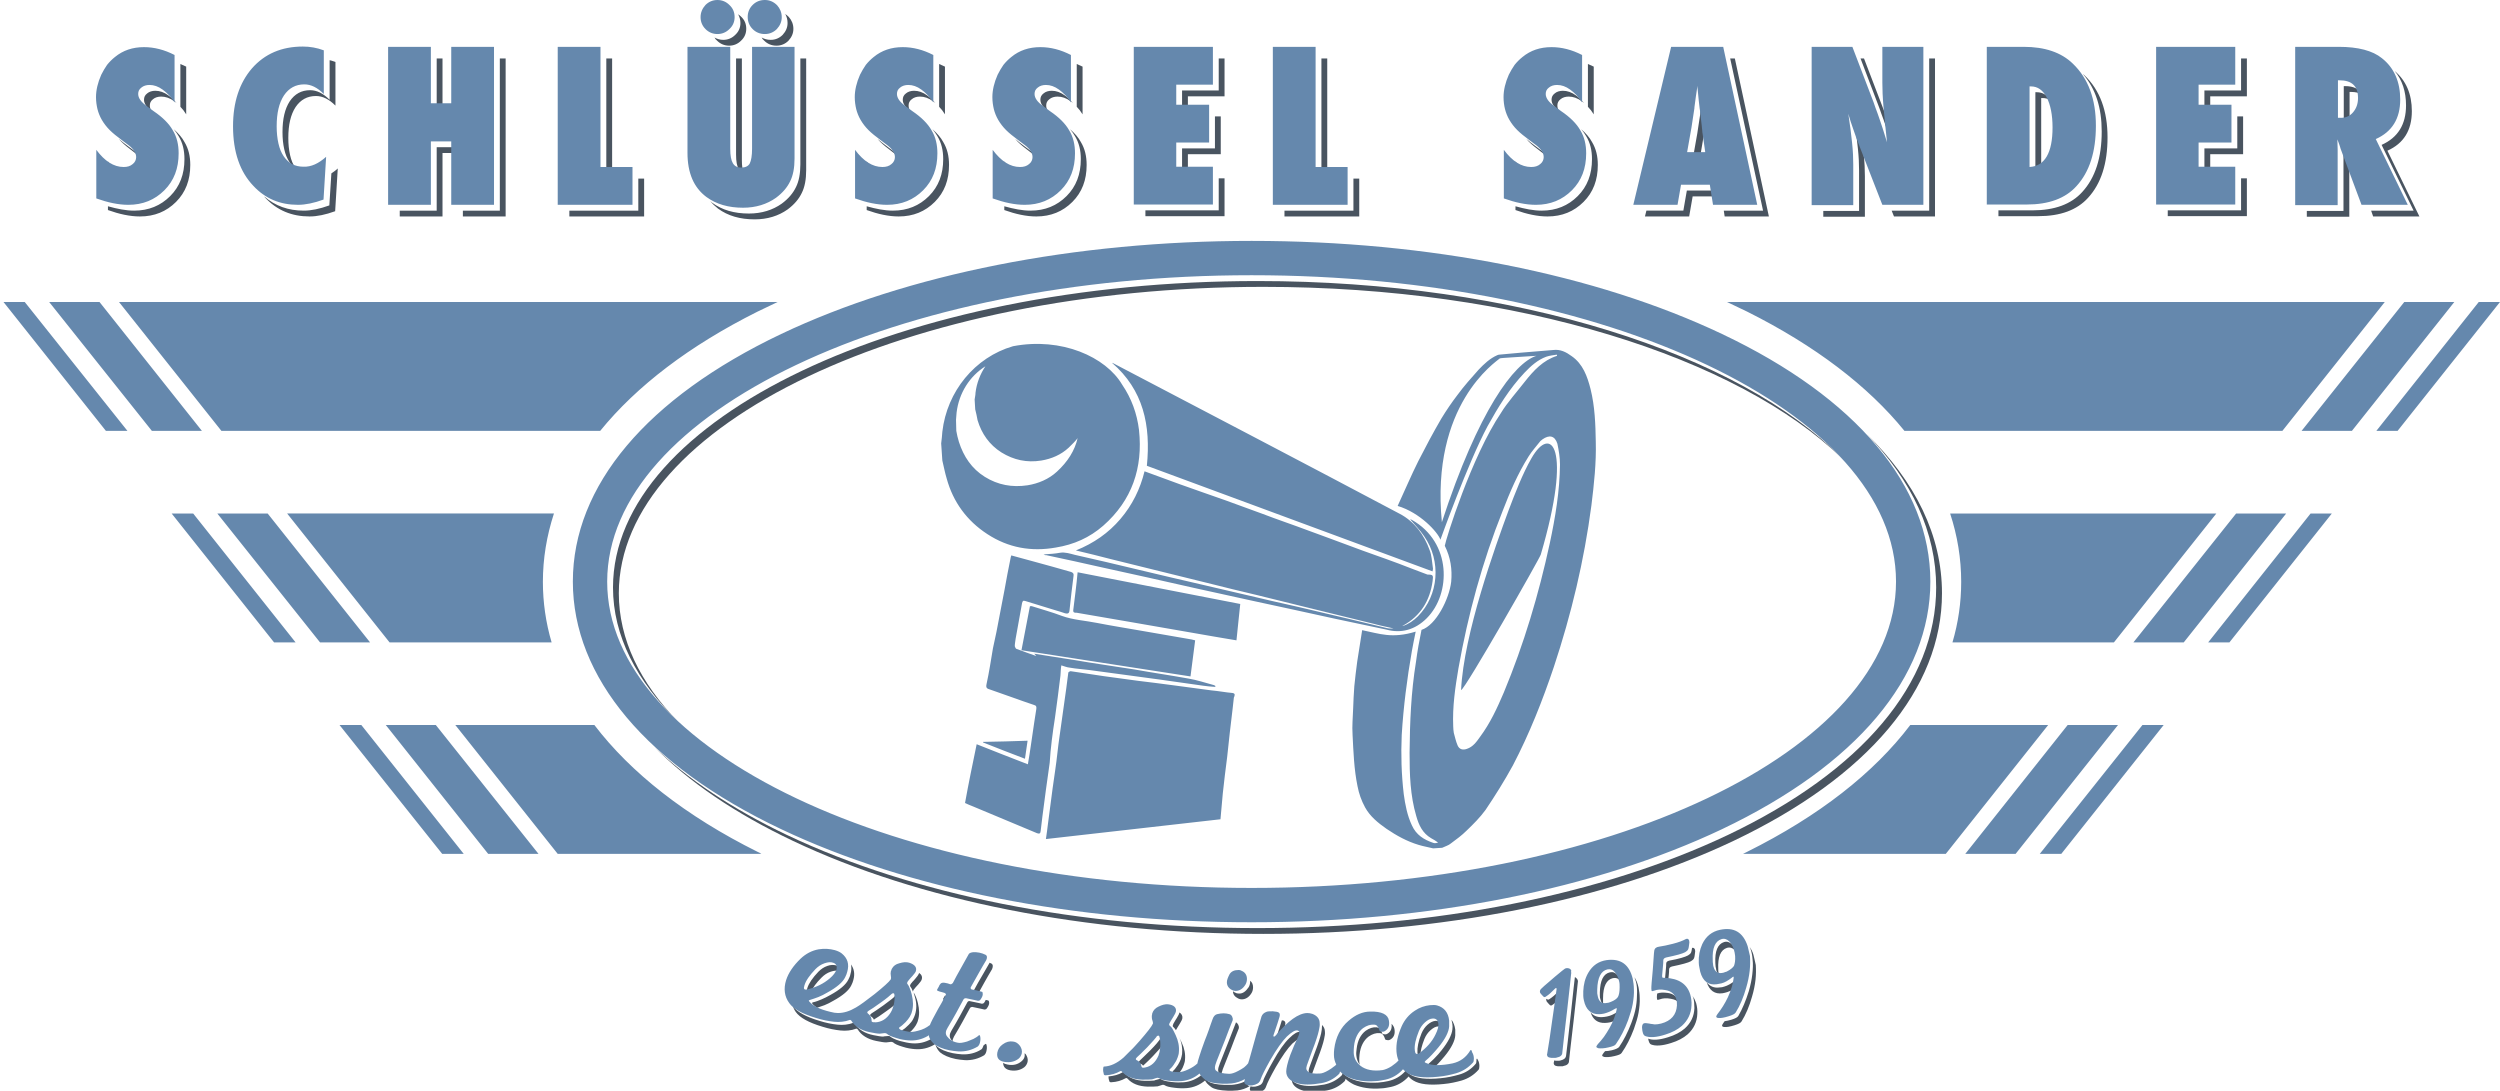 <svg xmlns="http://www.w3.org/2000/svg" xmlns:xlink="http://www.w3.org/1999/xlink" id="Ebene_1" x="0px" y="0px" viewBox="0 0 859.3 374.9" style="enable-background:new 0 0 859.3 374.9;" xml:space="preserve"><style type="text/css">	.st0{fill:#495460;}	.st1{fill:#6588AD;}</style><path class="st0" d="M345.2,55.5v0.3l1,1C345.9,56.4,345.5,56,345.2,55.5z M262.7,14c1.1,1.1,2.5,1.7,4.2,1.7c1.6,0,3-0.6,4.1-1.7 c1.1-1.2,1.7-2.5,1.7-4.1c0-1.6-0.6-3-1.6-4.1c-0.4-0.4-0.8-0.7-1.2-1c0.5,0.9,0.8,1.9,0.8,3.1c0,1.6-0.6,2.9-1.7,4.1 c-1.1,1.1-2.5,1.7-4.1,1.7c-1.2,0-2.2-0.3-3.1-0.8C262,13.3,262.3,13.7,262.7,14z M253,20.1v33c0,2.4,0.3,4,0.9,5 c0.4,0.7,1,1.1,1.7,1.3c-0.4-1-0.6-2.4-0.6-4.3v-35H253z M246.8,71.7c3.4,2.5,7.6,3.7,12.6,3.7c4.4,0,8.2-1.2,11.3-3.4 c2.3-1.7,3.9-3.6,4.9-5.7c1-2,1.5-4.6,1.5-7.8V20.1h-2v36.4c0,3.2-0.5,5.8-1.5,7.8c-1,2.1-2.6,4-4.9,5.7c-3.1,2.2-6.9,3.4-11.3,3.4 c-5,0-9.2-1.2-12.6-3.7c-0.2-0.2-0.5-0.4-0.7-0.6C244.9,70.1,245.8,70.9,246.8,71.7z M321.3,69.4c3.3-3.3,4.9-7.5,4.9-12.7 c0-3-0.6-5.6-2-7.9c-0.8-1.5-2.1-3-3.7-4.4c0.7,0.8,1.2,1.6,1.7,2.4c1.4,2.3,2,4.9,2,7.9c0,5.2-1.6,9.4-4.9,12.7 c-3.3,3.3-7.4,5-12.4,5c-2.8,0-5.8-0.6-9-1.5v1.3c3.9,1.4,7.6,2.2,11,2.2C313.9,74.4,318,72.7,321.3,69.4z M324.8,22.9 c-0.7-0.3-1.3-0.6-2-0.9v14.7c0.7,0.7,1.4,1.6,2,2.6V22.9z M221.4,61.4h-2v11h-23.7v2h25.7V61.4z M368.6,69.4 c3.3-3.3,4.9-7.5,4.9-12.7c0-3-0.6-5.6-2-7.9c-0.8-1.5-2.1-3-3.7-4.4c0.7,0.8,1.2,1.6,1.7,2.4c1.4,2.3,2,4.9,2,7.9 c0,5.2-1.6,9.4-4.9,12.7c-3.3,3.3-7.4,5-12.4,5c-2.8,0-5.8-0.6-9-1.5v1.3c3.9,1.4,7.6,2.2,11,2.2C361.2,74.4,365.3,72.7,368.6,69.4z  M210.4,20.1h-2v39.3h2V20.1z M306.6,52.1l2.2,1.7c-0.4-0.6-1-1.3-1.8-1.9l-2.4-1.8c-1.1-0.8-2.1-1.6-3-2.4c0.3,0.3,0.6,0.7,0.9,1 C303.6,49.8,305,50.9,306.6,52.1z M312.9,38.2c-0.4-0.6-0.6-1.3-0.6-1.9c0-0.9,0.3-1.6,1.1-2.2c0.7-0.6,1.7-0.9,2.8-0.9 c1.5,0,3,0.5,4.5,1.6c0.3,0.2,0.5,0.4,0.8,0.6c-0.9-1-1.8-1.9-2.8-2.6c-1.5-1.1-3-1.6-4.5-1.6c-1.1,0-2.1,0.3-2.8,0.9 c-0.8,0.6-1.1,1.3-1.1,2.2C310.3,35.6,311.2,36.9,312.9,38.2z M246.5,14c1.1,1.1,2.5,1.7,4.1,1.7c1.6,0,3-0.6,4.1-1.7 c1.2-1.1,1.8-2.5,1.8-4.1c0-1.7-0.6-3.1-1.8-4.2c-0.3-0.3-0.7-0.6-1-0.8c0.5,0.9,0.8,1.9,0.8,3c0,1.6-0.6,3-1.8,4.1 c-1.1,1.1-2.5,1.7-4.1,1.7c-1.1,0-2.1-0.3-3-0.8C245.8,13.3,246.1,13.7,246.5,14z M113.2,70.6c-3.3,1.2-6.2,1.8-8.8,1.8 c-5.3,0-9.8-1.6-13.6-4.9c0.1,0.1,0.2,0.3,0.3,0.4c4.1,4.4,9.2,6.5,15.3,6.5c2.6,0,5.5-0.6,8.8-1.8l0.9-14.7 c-0.7,0.7-1.5,1.2-2.2,1.7L113.2,70.6z M37.1,55.5v0.3c0.3,0.3,0.7,0.7,1,1C37.8,56.4,37.4,56,37.1,55.5z M59.7,44.4 c0.7,0.8,1.2,1.6,1.7,2.4c1.4,2.3,2,4.9,2,7.9c0,5.2-1.6,9.4-4.9,12.7c-3.3,3.3-7.4,5-12.4,5c-2.8,0-5.8-0.6-9-1.5v1.3 c3.9,1.4,7.6,2.2,11,2.2c5,0,9.1-1.7,12.4-5c3.3-3.3,4.9-7.5,4.9-12.7c0-3-0.6-5.6-2-7.9C62.6,47.3,61.3,45.8,59.7,44.4z  M171.8,72.4h-12.7v2h14.7V20.1h-2V72.4z M150.1,72.4h-12.7v2h14.7V52.6h5v-2h-7V72.4z M64,22.9c-0.7-0.3-1.3-0.6-2-0.9v14.7 c0.7,0.7,1.4,1.6,2,2.6V22.9z M152.1,20.1h-2v17.4h2V20.1z M45.8,52.1l2.2,1.7c-0.4-0.6-1-1.3-1.8-1.9l-2.4-1.8 c-1.1-0.8-2.1-1.6-3-2.4c0.3,0.3,0.6,0.7,0.9,1C42.8,49.8,44.2,50.9,45.8,52.1z M99.5,55.7c0.6,0.9,1.4,1.7,2.2,2.3 c-0.1-0.1-0.1-0.2-0.2-0.3c-0.8-1.2-1.4-2.6-1.8-4.4c-0.4-1.8-0.6-3.7-0.6-5.9c0-4.5,0.8-8,2.5-10.6c1.7-2.5,4-3.8,7-3.8 c2.3,0,4.5,1.1,6.7,3.3v-15c-0.7-0.2-1.3-0.5-2-0.6v13.6c-2.2-2.2-4.4-3.3-6.7-3.3c-3,0-5.3,1.3-7,3.8c-1.7,2.6-2.5,6.1-2.5,10.6 c0,2.2,0.2,4.1,0.6,5.9C98.1,53.1,98.7,54.5,99.5,55.7z M52.1,38.2c-0.4-0.6-0.6-1.3-0.6-1.9c0-0.9,0.3-1.6,1.1-2.2 c0.7-0.6,1.7-0.9,2.8-0.9c1.5,0,3,0.5,4.5,1.6c0.3,0.2,0.5,0.4,0.8,0.6c-0.9-1-1.8-1.9-2.8-2.6c-1.5-1.1-3-1.6-4.5-1.6 c-1.1,0-2.1,0.3-2.8,0.9c-0.8,0.6-1.1,1.3-1.1,2.2C49.5,35.6,50.4,36.9,52.1,38.2z M297.9,55.5v0.3l1,1 C298.6,56.4,298.2,56,297.9,55.5z M585.4,47.8l1-6.6c0,0,0-0.2,0-0.3v-0.1c0-0.4-0.1-0.9-0.2-1.6c-0.1-0.7-0.2-1.6-0.3-2.6l-0.5-5.1 c0,0.5-0.1,1-0.2,1.7c-0.1,0.6-0.2,1.3-0.3,2c-0.2,1.5-0.3,2.5-0.4,3s-0.1,0.9-0.1,1l-1,6.6l-1.5,8.5h2.4L585.4,47.8z M535.9,38.2 c-0.4-0.6-0.6-1.3-0.6-1.9c0-0.9,0.3-1.6,1.1-2.2c0.7-0.6,1.7-0.9,2.8-0.9c1.5,0,3,0.5,4.5,1.6c0.3,0.2,0.5,0.4,0.8,0.6 c-0.9-1-1.8-1.9-2.8-2.6c-1.5-1.1-3-1.6-4.5-1.6c-1.1,0-2.1,0.3-2.8,0.9c-0.8,0.6-1.1,1.3-1.1,2.2C533.3,35.6,534.2,36.9,535.9,38.2 z M592.8,74.4H608l-11.7-54.3h-1.6L606,72.4h-13.5L592.8,74.4z M581.8,67.5h8.2l-0.3-2h-9.9l-1.2,6.9h-12.7l-0.5,2h15.2L581.8,67.5z  M547.8,22.9c-0.7-0.3-1.3-0.6-2-0.9v14.7c0.7,0.7,1.4,1.6,2,2.6V22.9z M641,60.6c0-2.2-0.1-4.7-0.4-7.5c-0.1-1-0.2-2.1-0.4-3.2 c-0.5-1.2-0.9-2.4-1.2-3.5c-0.7-1.9-1.2-3.6-1.7-5.3c0.6,3.8,1,7.1,1.3,10c0.3,2.8,0.4,5.3,0.4,7.5v13.9h-12.3v2H641V60.6z  M759.7,53H771V40h-2v11h-11.3v8.3h2V53z M701.6,33.7h0.5c1,0,2,0.3,2.8,0.8c-1.2-1.8-2.8-2.8-4.8-2.8h-0.5v27.7 c0.7,0,1.4-0.2,2-0.4V33.7z M647.4,41.1c0.5,1.5,1.1,3.1,1.7,5l1.5,4.8c-0.2-2.2-0.4-4.3-0.6-6.2c-0.2-0.6-0.4-1.1-0.6-1.6 c-0.6-1.5-1-2.8-1.4-3.9l-7.3-19.1h-1.2l6.5,17.1C646.4,38.3,646.8,39.6,647.4,41.1z M651,74.4h14.1V20.1h-2v52.3h-12.9L651,74.4z  M420.9,61.3h-2v11h-25.2v2h27.2V61.3z M408.3,53h11.3V40h-2v11h-11.3v8.3h2V53z M353.9,52.1l2.2,1.7c-0.4-0.6-1-1.3-1.8-1.9 l-2.4-1.8c-1.1-0.8-2.1-1.6-3-2.4c0.3,0.3,0.6,0.7,0.9,1C350.9,49.8,352.3,50.9,353.9,52.1z M408.3,33.1h12.6v-13h-2v11h-12.6V38h2 V33.1z M360.2,38.2c-0.4-0.6-0.6-1.3-0.6-1.9c0-0.9,0.3-1.6,1.1-2.2c0.7-0.6,1.7-0.9,2.8-0.9c1.5,0,3,0.5,4.5,1.6 c0.3,0.2,0.5,0.4,0.8,0.6c-0.9-1-1.8-1.9-2.8-2.6c-1.5-1.1-3-1.6-4.5-1.6c-1.1,0-2.1,0.3-2.8,0.9c-0.8,0.6-1.1,1.3-1.1,2.2 C357.6,35.6,358.5,36.9,360.2,38.2z M372.1,22.9c-0.7-0.3-1.3-0.6-2-0.9v14.7c0.7,0.7,1.4,1.6,2,2.6V22.9z M529.6,52.1l2.2,1.7 c-0.4-0.6-1-1.3-1.8-1.9l-2.4-1.8c-1.1-0.8-2.1-1.6-3-2.4c0.3,0.3,0.6,0.7,0.9,1C526.6,49.8,528,50.9,529.6,52.1z M520.9,55.5v0.3 l1,1C521.6,56.4,521.2,56,520.9,55.5z M544.3,69.4c3.3-3.3,4.9-7.5,4.9-12.7c0-3-0.6-5.6-2-7.9c-0.8-1.5-2.1-3-3.7-4.4 c0.7,0.8,1.2,1.6,1.7,2.4c1.4,2.3,2,4.9,2,7.9c0,5.2-1.6,9.4-4.9,12.7c-3.3,3.3-7.4,5-12.4,5c-2.8,0-5.8-0.6-9-1.5v1.3 c3.9,1.4,7.6,2.2,11,2.2C536.9,74.4,541,72.7,544.3,69.4z M456.2,20.1h-2v39.3h2V20.1z M467.2,61.4h-2v11h-23.7v2h25.7V61.4z  M806.1,29.6h-0.5v12.9h1c0.3,0,0.7,0,1-0.1V31.6h0.5c1.5,0,2.7,0.3,3.7,0.8C810.9,30.6,809,29.6,806.1,29.6z M770.3,72.3h-25.2v2 h27.2v-13h-2V72.3z M715.9,25.4c4.4,5,6.5,11.6,6.5,19.8c0,9-2.2,15.9-6.7,20.8c-3.8,4.2-9.5,6.3-17.1,6.3h-11.7v2h13.7 c7.6,0,13.3-2.1,17.1-6.3c4.5-4.9,6.7-11.8,6.7-20.8c0-9.1-2.6-16.2-7.9-21.3C716.3,25.7,716.1,25.6,715.9,25.4z M212.7,203.9 c0.1-58.1,99.2-105.3,221.5-105.3c87.4,0,163.1,24.1,199.1,59.1c-35.2-36.1-112-61.1-201.1-61.1c-122.3,0-221.4,47.2-221.5,105.3 c0,16.6,8.1,32.2,22.4,46.2C220,234.7,212.7,219.7,212.7,203.9z M665.5,201.9c0,32.9-25.4,63.1-71.6,85.1 c-43.4,20.6-100.8,32-161.7,32s-118.3-11.4-161.7-32c-18.7-8.9-34-19.1-45.6-30.3c11.8,12,27.8,22.9,47.6,32.3 c43.4,20.6,100.8,32,161.7,32s118.3-11.4,161.7-32c46.2-22,71.6-52.2,71.6-85.1c0-19.6-9-38.3-26-54.8 C657.2,165.1,665.5,183.1,665.5,201.9z M820.6,51.8c5.6-2.5,8.4-7,8.4-13.6c0-5.9-2-10.5-5.9-13.8c2.6,3.1,3.9,7.1,3.9,11.8 c0,6.6-2.8,11.1-8.4,13.6l11,22.6H815l0.7,2h15.9L820.6,51.8z M770.3,31.1h-12.6V38h2v-4.9h12.6v-13h-2V31.1z M806.1,51.8 c-0.2-0.5-0.4-1.2-0.7-1.9l0.1,3.6v19h-12.6v2h14.6l0-18.7l-1-2.7C806.4,52.8,806.3,52.3,806.1,51.8z M541.6,336 c-0.1-0.1-0.2-0.1-0.3-0.1c0,0,0,0,0,0.1c-0.1,0.8-0.6,5.1-1.4,12.8c-0.9,7.9-1.4,12.7-1.6,14c-0.1,0.9-0.7,1.4-1.9,1.7 c-0.2,0-0.3,0.1-0.5,0.1c-0.2,0-0.3,0-0.5,0c-0.5,0-0.9,0-1.2-0.1c0,0.2-0.1,0.4-0.1,0.6c-0.1,0.2-0.1,0.4,0,0.6 c0.1,0.6,0.9,0.9,2.3,0.8c0.2,0,0.3,0,0.5,0c0.2,0,0.3,0,0.5-0.1c1.2-0.2,1.9-0.8,1.9-1.7c0.1-1.3,0.7-6.1,1.6-14 c0.9-7.7,1.3-12,1.4-12.8c0.1-0.5,0.1-0.8,0-1C542.2,336.6,542,336.3,541.6,336z M553.4,351.4c0.8-0.2,1.7-0.5,2.6-1 c0.3-0.9,0.5-1.7,0.7-2.5c0-0.2,0-0.4-0.1-0.4c0,0-0.2,0.1-0.6,0.3c-1.3,0.8-2.5,1.4-3.7,1.6c-0.6,0.1-1.1,0.2-1.6,0.2 c-1.8,0.1-3.1-0.5-4-1.7c0.8,2.6,2.5,3.8,5,3.7C552.3,351.6,552.8,351.5,553.4,351.4z M536.2,341.1c0.1-0.4,0-0.6-0.2-0.6 c-0.2,0-0.3,0.1-0.5,0.4c-1,1.1-2,1.9-2.9,2.5c-0.2,0.1-0.3,0.2-0.4,0.2c-0.2,0-0.4-0.1-0.7-0.3c0,0.1-0.1,0.3,0,0.5 c0,0.3,0.2,0.6,0.6,1c0.5,0.6,0.8,0.9,1.1,0.8c0.1,0,0.3-0.1,0.4-0.2c0.8-0.5,1.5-1.1,2.3-1.9C536,342.8,536.1,341.9,536.2,341.1z  M493.3,350.9c-0.8,0.1-1.7,0.5-2.6,1.3c-0.9,0.8-1.6,1.8-2.1,3c-1.1,2.7-1.5,4.9-1.4,6.6c0.1,1,0.4,1.4,1,1.1 c0-1.6,0.5-3.5,1.4-5.8c0.5-1.2,1.2-2.2,2.1-3c0.9-0.8,1.8-1.3,2.6-1.3c0.4,0,0.7,0,1,0.1c0-0.1,0-0.2,0-0.3 C495.2,351.4,494.5,350.8,493.3,350.9z M554.4,336.2c1-0.2,1.9,0.1,2.6,1c0.1,0.1,0.1,0.2,0.2,0.3c-0.3-0.9-0.7-1.7-1.2-2.3 c-0.8-0.9-1.6-1.2-2.6-1c-2.3,0.5-3.4,2.8-3.5,6.9c0,0.5,0,0.9,0,1.3c0,0.4,0.1,0.8,0.2,1.1c0.2,0.8,0.5,1.4,1,1.8 c-0.1-0.3-0.1-0.6-0.1-0.9c0-0.4,0-0.9,0-1.3C551,339,552.2,336.7,554.4,336.2z M476.9,355.3c-0.3,0.2-0.7,0.3-1.1,0.2 c-0.4,0-0.6-0.1-0.7-0.3c-0.1-0.2-0.2-0.5-0.3-0.8c-0.1-0.3-0.3-0.6-0.5-0.8s-0.6-0.4-1.1-0.5c-1.3-0.1-2.5,0.3-3.8,1.2 c-1.7,1.3-2.8,3.4-3.1,6.2c-0.1,0.8-0.2,1.6-0.1,2.3c0.1,1.2,0.5,2.3,1.2,3.2c-0.1-0.4-0.2-0.8-0.2-1.2c0-0.8,0-1.5,0.1-2.3 c0.3-2.8,1.4-4.9,3.1-6.2c1.3-0.9,2.5-1.3,3.8-1.2c0.5,0,0.9,0.2,1.1,0.5s0.4,0.5,0.5,0.8c0.1,0.3,0.2,0.5,0.3,0.8 c0.1,0.2,0.4,0.3,0.7,0.3c0.4,0.1,0.8,0,1.1-0.2c1.2-0.7,1.7-1.9,1.4-3.6c-0.1-0.7-0.5-1.3-1-1.8 C478.5,353.4,478.1,354.6,476.9,355.3z M495.5,361c-0.7,0.9-1.5,1.8-2.2,2.5c-0.7,0.8-1.5,1.4-2.2,2.1c-0.2,0.2-0.3,0.3-0.3,0.4 c0,0.2,0.3,0.3,0.8,0.5c0.4,0.2,0.8,0.3,1.3,0.4c0.5-0.4,0.9-0.8,1.4-1.3c0.7-0.8,1.5-1.6,2.2-2.5c2.4-2.9,3.6-5.4,3.7-7.2 c0-0.7,0-1.4,0-2c-0.2-1.4-0.6-2.5-1.3-3.4c0.1,0.4,0.2,0.9,0.3,1.4c0.1,0.6,0.1,1.3,0,2C499,355.7,497.8,358.1,495.5,361z  M593.6,325.8c1-0.3,1.9,0,2.7,0.8c0.2,0.2,0.4,0.4,0.5,0.6c-0.4-1.1-0.9-2-1.5-2.6c-0.8-0.8-1.7-1.1-2.7-0.8 c-2.2,0.7-3.2,3.1-3,7.2c0,0.5,0.1,0.9,0.1,1.3c0.1,0.4,0.2,0.8,0.2,1.1c0.2,0.7,0.5,1.2,0.9,1.6c0-0.2-0.1-0.4-0.1-0.6 c-0.1-0.4-0.1-0.9-0.1-1.3C590.4,328.9,591.4,326.5,593.6,325.8z M593.7,341c0.9-0.3,1.8-0.7,2.7-1.3c0.2-0.9,0.4-1.7,0.5-2.5 c0-0.3,0-0.4-0.1-0.4c0,0-0.2,0.1-0.6,0.4c-1.2,0.9-2.4,1.6-3.5,1.9c-0.5,0.2-1.1,0.3-1.6,0.3c-2,0.3-3.4-0.4-4.5-1.8 c1,2.9,2.8,4.2,5.5,3.8C592.6,341.3,593.1,341.2,593.7,341z M569.6,341.5c-0.1,0.7-0.1,1.1-0.1,1.3c0,0.4,0.1,0.7,0.1,0.8 c0.1,0.1,0.4,0.1,0.9-0.1c1-0.4,2.3-0.5,3.8-0.2c1.2,0.2,2.2,0.6,2.8,1.4c0-0.1,0-0.1,0-0.2c-0.5-1.8-1.8-2.9-3.8-3.2 C571.8,341.1,570.6,341.1,569.6,341.5z M451.9,361.9c-0.6,1.7-1.1,2.9-1.4,3.8c-0.3,0.9-0.5,1.3-0.5,1.4c-0.1,0.4-0.2,0.8-0.2,1 c0,0.6,0.3,1,1,1.4c0,0,0.1,0,0.1,0c0-0.1,0-0.2,0.1-0.4c0-0.1,0.2-0.5,0.5-1.4c0.3-0.9,0.8-2.1,1.4-3.8c1.2-3.1,1.9-5.3,2.2-6.7 c0.2-1,0.4-1.8,0.3-2.6c0-1-0.4-1.7-1-2.3c0,0.1,0,0.2,0,0.3c0,0.8-0.1,1.7-0.3,2.6C453.8,356.5,453.1,358.8,451.9,361.9z  M581.8,342.4c0,0.1,0.1,0.3,0.2,0.4c0.3,1.1,0.4,2.4,0.4,3.7c-0.1,2.8-1.2,5.1-3.3,7c-1.5,1.3-3.4,2.3-5.7,3 c-3.1,1-5.4,1.1-6.9,0.5c0.2,1.1,0.5,1.8,1,2c1.5,0.6,3.8,0.5,6.9-0.5c2.3-0.7,4.2-1.7,5.7-3c2.1-1.9,3.2-4.3,3.3-7 c0.1-1.3-0.1-2.6-0.4-3.7C582.7,343.9,582.3,343,581.8,342.4z M561.8,335.9c0.2,0.5,0.3,1,0.5,1.5c0.3,1.1,0.4,2.3,0.4,3.6 c0,1.6-0.1,3.3-0.4,5.1c-0.3,1.8-0.9,3.7-1.6,5.6c-1.2,3.1-2.6,5.9-4.2,8.2c-0.4,0.4-1.2,0.8-2.5,1.1c-0.9,0.2-1.6,0.3-2.3,0.3 c-0.2,0.2-0.3,0.4-0.5,0.6c-0.3,0.4-0.5,0.7-0.5,0.9c0,0.2,0.3,0.4,0.7,0.5c0.7,0.1,1.9,0.1,3.5-0.3c1.3-0.3,2.2-0.6,2.5-1.1 c1.6-2.3,3-5,4.2-8.2c0.7-2,1.3-3.9,1.6-5.6c0.3-1.8,0.5-3.5,0.4-5.1c0-1.3-0.2-2.5-0.4-3.6C562.9,338,562.4,336.8,561.8,335.9z  M572.3,336.4c-0.1,0.3,0,0.5,0.1,0.7c0.1,0.1,0.4,0.1,0.9,0.1c0,0,0.1,0,0.1,0c0.1-0.8,0.1-1.5,0.2-2.1c0.1-0.8,0.1-1.5,0.1-1.8 c0-0.6,0.3-0.9,1-1.1c3.4-0.7,5.6-1.3,6.5-1.8c0.5-0.3,0.9-0.6,1.1-1.1c0.1-0.2,0.2-0.8,0.3-1.7c0.1-0.4,0.1-0.8,0-1.2 c-0.2-0.5-0.5-0.7-1-0.6c-0.1,0.7-0.2,1.2-0.3,1.5c-0.2,0.5-0.6,0.8-1.1,1.1c-0.9,0.5-3.1,1.2-6.5,1.8c-0.7,0.2-1,0.5-1,1.1 c0,0.4,0,1-0.1,1.8C572.5,333.9,572.4,335,572.3,336.4z M602.7,328.2c-0.3-1.1-0.8-2-1.3-2.7c0.1,0.2,0.2,0.5,0.3,0.7 c0.4,1.1,0.6,2.3,0.7,3.6c0.2,1.6,0.1,3.3-0.1,5.1c-0.2,1.8-0.6,3.7-1.2,5.8c-1,3.2-2.2,6.1-3.6,8.5c-0.3,0.5-1.1,0.9-2.4,1.3 c-0.9,0.3-1.7,0.4-2.3,0.5c-0.2,0.2-0.3,0.5-0.5,0.7c-0.3,0.4-0.4,0.7-0.4,0.9c0.1,0.2,0.3,0.4,0.8,0.4c0.7,0.1,1.9-0.1,3.5-0.6 c1.3-0.4,2.1-0.8,2.4-1.3c1.5-2.4,2.7-5.3,3.6-8.5c0.6-2,1-4,1.2-5.8c0.2-1.8,0.2-3.5,0.1-5.1C603.2,330.5,603,329.3,602.7,328.2z  M300.6,351.8c0,0.2,0.2,0.4,0.7,0.4c-0.1-0.3-0.3-0.5-0.6-0.7c0,0-0.1-0.1-0.1-0.1C300.6,351.6,300.6,351.7,300.6,351.8z  M310.4,353.9c-0.4,0.2-0.4,0.4-0.1,0.7c0.2,0.2,0.9,0.5,1.9,0.7c0.3-0.3,0.7-0.6,1.2-1.1c0.6-0.6,1-1.2,1.4-1.8 c0.3-0.6,0.6-1.1,0.7-1.6c0.6-1.9,0.5-3.9,0-6c-0.2-0.8-0.4-1.6-0.7-2.2c-0.2-0.6-0.5-1.1-0.8-1.5c0.2,0.5,0.3,1.1,0.5,1.7 c0.6,2.1,0.6,4.1,0,6c-0.2,0.5-0.4,1.1-0.7,1.6c-0.3,0.6-0.8,1.2-1.4,1.8C311.5,353.1,310.8,353.7,310.4,353.9z M507.5,364 c0,0.1,0,0.3,0,0.4c0,0.7-0.1,1.1-0.3,1.3c-1.5,1.8-3.5,3.1-5.8,3.7c-1.8,0.5-3.9,1-6.2,1.2c-4.8,0.5-8.3,0.1-10.4-1.2 c-0.6-0.4-1.2-0.9-1.7-1.4c0,0.1-0.1,0.1-0.1,0.2c-1.6,1.8-3.6,2.9-5.9,3.4c-0.5,0.1-1,0.2-1.6,0.3c-0.6,0.1-1.2,0.1-1.8,0.2 c-3.6,0.2-6.7-0.2-9.3-1.3c-1.2-0.5-2.1-1.2-2.9-2c-0.1,0.4-0.2,0.6-0.3,0.8c-1.7,1.7-3.7,2.7-6.1,3.2c-3.4,0.6-6.4,0.7-8.7-0.1 c-1-0.3-1.8-0.8-2.4-1.4c0.2,1.6,1.4,2.7,3.4,3.4c2.3,0.8,5.3,0.7,8.7,0.1c2.3-0.4,4.4-1.5,6.1-3.2c0.1-0.1,0.2-0.4,0.3-0.8 c0.8,0.8,1.7,1.4,2.9,2c2.6,1.1,5.7,1.6,9.3,1.3c0.6,0,1.2-0.1,1.8-0.2c0.6-0.1,1.1-0.2,1.6-0.3c2.3-0.5,4.3-1.7,5.9-3.4 c0-0.1,0.1-0.1,0.1-0.2c0.5,0.5,1,1,1.7,1.4c2.1,1.3,5.6,1.7,10.4,1.2c2.3-0.2,4.4-0.7,6.2-1.2c2.3-0.7,4.2-1.9,5.8-3.7 c0.2-0.2,0.3-0.7,0.3-1.3c0-0.8-0.2-1.6-0.6-2.2C507.8,363.9,507.7,363.8,507.5,364z M325.5,344.1c0.3-0.6,0.5-1,0.6-1 c0.1-0.2,0-0.5-0.4-0.7c-0.3-0.1-0.6-0.1-0.9-0.2c0,0,0,0,0,0c-0.2,0.3-0.3,0.5-0.4,0.7c-0.3,0.4-0.3,0.7,0.1,0.8 C324.7,343.9,325.2,344,325.5,344.1z M338.6,358.9c-0.2,0.2-0.4,0.3-0.6,0.5c0,0,0,0,0,0.1c-0.2,0.6-0.4,1-0.7,1.2 c-2,1.3-4.3,1.8-6.6,1.7c-1.2-0.1-2.3-0.2-3.2-0.4c-2.4-0.5-4.3-1.3-5.4-2.3c-0.2-0.2-0.4-0.4-0.6-0.7c0.3,1,0.8,1.9,1.6,2.7 c1.2,1,3,1.8,5.4,2.3c1,0.2,2,0.3,3.2,0.4c2.4,0.1,4.6-0.5,6.6-1.7c0.2-0.2,0.5-0.5,0.7-1.2c0.2-0.8,0.3-1.6,0.1-2.3 C339,358.8,338.9,358.7,338.6,358.9z M308.4,344.6C308.4,344.6,308.4,344.6,308.4,344.6c0.1-0.7,0.1-1.3,0-1.9 c-0.1-0.3-0.2-0.4-0.4-0.4c-0.2-0.1-0.4,0-0.6,0.3c-0.2,0.3-1.5,1.3-3.8,3c-2,1.4-3.3,2.3-4,2.7c-0.3,0.2-0.4,0.4-0.5,0.5 c-0.1,0.2,0.1,0.5,0.6,0.8c0.3,0.2,0.5,0.5,0.7,0.9c0.1-0.1,0.1-0.1,0.2-0.2c0.7-0.4,2.1-1.3,4-2.7 C306.9,346,308.1,344.9,308.4,344.6z M320.1,357.1c-2.1,1.2-4.3,1.7-6.7,1.5c-1.2-0.1-2.6-0.4-4.1-0.8c-1.7-0.5-2.8-1.1-3.3-1.5 c-0.2-0.2-0.4-0.2-0.7-0.2c-1.1,0.1-1.6,0.1-1.7,0.2c-0.8,0-1.9-0.2-3.4-0.5c-3-0.6-5.2-2-6.4-4c-0.2-0.3-0.4-0.3-0.6-0.2 c-0.8,0.3-1.7,0.5-2.6,0.6c-0.9,0.1-1.8,0.1-2.7,0c-1.9-0.2-4-0.6-6.2-1.3c-4.7-1.4-7.8-3.1-9.2-5.1c0-0.1-0.1-0.1-0.1-0.2 c0.3,0.8,0.6,1.5,1.1,2.2c1.4,2,4.5,3.7,9.2,5.1c2.2,0.7,4.3,1.1,6.2,1.3c0.9,0.1,1.8,0.1,2.7,0c1-0.1,1.8-0.3,2.6-0.6 c0.2-0.1,0.4,0,0.6,0.2c1.2,2,3.4,3.4,6.4,4c1.5,0.3,2.6,0.5,3.4,0.5c0,0,0.6-0.1,1.7-0.2c0.3,0,0.5,0.1,0.7,0.2 c0.5,0.5,1.6,1,3.3,1.5c1.5,0.5,2.9,0.7,4.1,0.8c2.4,0.2,4.6-0.3,6.7-1.5c0.1,0,0.2-0.1,0.2-0.2c-0.5-0.6-0.8-1.3-1-2 C320.3,356.9,320.2,357,320.1,357.1z M291.6,336.7c-0.8,1.7-2.9,3.5-6.2,5.3c-1,0.6-2.1,1.1-3,1.5c-1,0.4-1.9,0.8-2.9,1 c-0.3,0.1-0.4,0.2-0.4,0.2c0,0.1,0.1,0.4,0.6,0.8c0.3,0.3,0.7,0.6,1.1,0.9c0.8-0.3,1.7-0.6,2.6-0.9c1-0.4,2-0.9,3-1.5 c3.3-1.8,5.4-3.6,6.2-5.3c0.3-0.6,0.6-1.3,0.7-1.8c0.6-2.1,0.3-3.9-0.8-5.4c0.2,1,0.2,2.1-0.2,3.4 C292.2,335.5,291.9,336.1,291.6,336.7z M287.3,331.8c-0.8-0.2-1.8-0.2-2.9,0.2c-1.2,0.4-2.2,1.1-3.1,2c-2,2.1-3.3,4-3.8,5.6 c-0.4,1.2-0.1,1.6,0.9,1.4c0.1,0,0.3-0.1,0.4-0.1c0.6-1.5,1.8-3.1,3.6-4.9c0.9-0.9,1.9-1.6,3.1-2c1.2-0.4,2.1-0.5,2.9-0.2 c0.1,0,0.2,0.1,0.2,0.1C288.8,332.8,288.4,332.1,287.3,331.8z M339.7,343.9c-0.3-0.1-0.6-0.2-0.9-0.2c-0.1,0.3-0.3,0.6-0.5,0.9 c-0.2,0.3-0.5,0.4-0.9,0.4c0.2,0-1.2-0.3-4.1-0.9c-0.3-0.1-0.6,0.1-0.8,0.4c-0.8,1.4-1.6,3-2.5,4.6c-0.9,1.6-1.9,3.4-3,5.2 c-0.7,1.2-0.7,2.1-0.2,2.9c0.2,0.3,0.4,0.5,0.6,0.7c0-0.5,0.2-1,0.5-1.6c1.1-1.8,2.1-3.6,3-5.2c0.9-1.6,1.7-3.2,2.5-4.6 c0.2-0.3,0.5-0.4,0.8-0.4c2.9,0.6,4.2,0.9,4.1,0.9c0.4,0,0.7-0.1,0.9-0.4c0.5-0.7,0.8-1.3,0.8-1.9C340,344.3,339.9,344,339.7,343.9z  M313.8,340.9c0-0.2,0.1-0.5,0.3-0.8c0.1-0.1,0.3-0.3,0.5-0.6c0.2-0.3,0.6-0.6,1-1.1c0.6-0.7,1.1-1.3,1.2-1.7c0.3-0.9,0-1.7-0.9-2.3 c0,0.1,0,0.2-0.1,0.3c-0.2,0.5-0.6,1-1.2,1.7c-0.4,0.5-0.7,0.8-1,1.1c-0.2,0.3-0.4,0.5-0.5,0.6c-0.3,0.5-0.4,0.8-0.2,1 c0.3,0.4,0.6,0.9,0.8,1.5C313.7,340.7,313.8,340.8,313.8,340.9z M419.3,365.5c-0.4,1-0.6,1.8-0.6,2.2c0,0.5,0.1,0.9,0.4,1.1 c0.2,0.2,0.4,0.3,0.7,0.4c0.1-0.4,0.3-1,0.5-1.7c1-2.6,2-5,2.9-7.3c0.9-2.3,1.7-4.6,2.6-6.7c0.1-0.5,0-0.9-0.2-1.3 c-0.2-0.4-0.5-0.7-0.8-0.8c0,0,0,0.1,0,0.1c-0.8,2.1-1.7,4.4-2.6,6.7C421.3,360.5,420.3,362.9,419.3,365.5z M425.8,341.5 c-0.5,0-0.9-0.1-1.2-0.3c-0.3-0.1-0.6-0.3-0.8-0.5c0,1.1,0.6,1.9,1.8,2.5c0.4,0.2,0.8,0.3,1.2,0.3c1.3,0,2.5-0.7,3.4-2.2 c0.3-0.5,0.5-1.2,0.5-1.9c0-1-0.3-1.8-1-2.3c0,0.1,0,0.2,0,0.3c0,0.7-0.2,1.4-0.5,1.9C428.2,340.8,427.1,341.6,425.8,341.5z  M340.8,331.2c-0.2-0.1-0.4-0.2-0.7-0.3c0,0,0,0.1,0,0.1c-0.9,1.5-1.7,3-2.6,4.5c-0.9,1.5-1.8,3.1-2.7,4.8c-0.1,0.3,0,0.7,0.3,0.8 c0.3,0.1,0.7,0.2,1.2,0.3c0.7-1.3,1.4-2.6,2.1-3.8c0.9-1.5,1.7-3.1,2.6-4.5C341.4,332.1,341.3,331.5,340.8,331.2z M404.3,353.9 c0.1-0.1,0.2-0.4,0.4-0.7c0.2-0.3,0.4-0.7,0.8-1.3c0.5-0.8,0.8-1.4,0.9-1.9c0.1-0.8-0.2-1.5-1-2c-0.1,0.5-0.4,1.1-0.9,1.9 c-0.3,0.5-0.6,0.9-0.8,1.3c-0.2,0.3-0.3,0.6-0.4,0.7c-0.2,0.5-0.3,0.9-0.1,1c0.3,0.3,0.7,0.7,1,1.2 C404.2,354.1,404.2,354,404.3,353.9z M447.2,356.7c0.2-0.5,0.3-0.9,0.3-1.3c0-0.4-0.2-0.6-0.6-0.7c-0.8-0.2-2.1,0.5-3.7,2.1 c-1.7,1.6-3.6,4.3-5.7,8.1c-0.9,1.6-1.7,3-2.2,4.1c-0.5,1.1-1,1.9-1.1,2.5c-0.2,0.6-0.5,1.1-1,1.4c-1.2,0.6-2.3,0.8-3.4,0.5 c-0.1,0.4-0.1,0.6-0.2,0.7c-0.1,0.6,0.2,1,0.9,1.2c1.2,0.4,2.5,0.2,3.7-0.5c0.5-0.3,0.8-0.8,1-1.4c0.2-0.6,0.6-1.5,1.1-2.5 c0.5-1.1,1.3-2.4,2.2-4.1c2.2-3.8,4.1-6.5,5.7-8.1C445.5,357.6,446.5,356.9,447.2,356.7z M439.4,356.8c0.5-0.6,1-1.2,1.5-1.7 c0.4-1.2,0.7-2.1,0.8-2.7c0.2-0.7,0.1-1.2-0.2-1.4c-0.2-0.2-0.5-0.3-0.9-0.3c-0.3,1.1-1,3.1-1.9,5.9c-0.2,0.5-0.2,0.7,0.1,0.7 C439.1,357.2,439.3,357.1,439.4,356.8z M403.3,368.8c0.2,0.2,0.9,0.3,1.8,0.3c0.2-0.3,0.5-0.6,0.8-1.1c0.5-0.7,0.8-1.4,1-2 c0.2-0.6,0.4-1.2,0.4-1.7c0.2-2-0.2-4-1.1-5.9c-0.3-0.7-0.6-1.3-0.9-1.9c0.9,1.9,1.2,3.9,1,5.8c-0.1,0.5-0.2,1.1-0.4,1.7 c-0.2,0.6-0.6,1.3-1,2c-0.7,1-1.2,1.7-1.6,2C403,368.3,403,368.5,403.3,368.8z M352.2,362c0,0.3,0,0.6,0,1c-0.1,0.7-0.5,1.3-1.1,1.8 c-1.3,1.1-2.9,1.5-4.8,1.1c-0.6-0.1-1.1-0.3-1.5-0.6c0,1.4,0.8,2.3,2.5,2.6c1.9,0.3,3.5-0.1,4.8-1.1c0.6-0.5,0.9-1.1,1.1-1.8 c0.2-1-0.1-1.8-0.6-2.6C352.4,362.2,352.3,362.1,352.2,362z M429.4,373.3c-0.6-0.2-0.9-0.6-0.9-1.2c0-0.1,0.1-0.4,0.2-0.8 c-1.4,0.8-2.9,1.3-4.5,1.5c-0.5,0.1-1,0.1-1.6,0.1c-0.5,0-1.1,0-1.7,0c-2.7-0.1-4.6-0.5-5.6-1.2c-0.6-0.5-1.1-0.9-1.5-1.3 c-0.3-0.3-0.5-0.6-0.7-1c-1.8,1.5-3.9,2.4-6.2,2.6c-1.2,0.1-2.6,0.1-4.2-0.1c-1.8-0.2-3-0.5-3.5-0.9c-0.2-0.1-0.5-0.2-0.8-0.1 c-1,0.3-1.6,0.4-1.6,0.5c-0.8,0.1-1.9,0.1-3.4,0.1c-3.1-0.1-5.4-1-7-2.8c-0.2-0.2-0.4-0.3-0.6-0.1c-1.3,0.8-2.9,1.2-4.8,1.4 c0,0.6,0.1,1.1,0.3,1.6c0,0.2,0.2,0.4,0.6,0.4c2-0.1,3.6-0.6,5-1.4c0.2-0.1,0.4-0.1,0.6,0.1c1.6,1.8,3.9,2.7,7,2.8 c1.5,0,2.6,0,3.4-0.1c0,0,0.6-0.2,1.6-0.5c0.3-0.1,0.5,0,0.8,0.1c0.5,0.4,1.7,0.7,3.5,0.9c1.5,0.2,2.9,0.2,4.2,0.1 c2.3-0.2,4.4-1.1,6.2-2.6c0.2,0.3,0.4,0.7,0.7,1c0.4,0.4,0.8,0.8,1.5,1.3c1,0.7,2.9,1.1,5.6,1.2c0.6,0,1.1,0,1.7,0 c0.5,0,1-0.1,1.6-0.1c1.6-0.2,3-0.7,4.3-1.5C429.5,373.4,429.5,373.4,429.4,373.3z M392.9,366.3c0.6-0.6,1.8-1.6,3.4-3.3 c1.9-2,3-3.3,3.2-3.6c0.1-0.2,0.2-0.3,0.4-0.3c-0.1-0.6-0.2-1.2-0.4-1.7c-0.1-0.3-0.3-0.4-0.5-0.3c-0.2,0-0.4,0.1-0.5,0.4 c-0.2,0.3-1.2,1.6-3.2,3.6c-1.7,1.7-2.9,2.8-3.5,3.4c-0.2,0.3-0.4,0.4-0.4,0.6c0,0.2,0.2,0.4,0.7,0.6 C392.4,365.7,392.7,366,392.9,366.3z"></path><path class="st1" d="M260.4,107.1c2.3-1.1,4.6-2.2,6.9-3.3H40.9l35.2,44.3h130.2C218.8,132.7,237,118.8,260.4,107.1z M217.4,57.4 h-11V16.1h-14.7v54.3h25.7V57.4z M98.7,176.5l35.2,44.3h55.7c-2-6.8-3-13.8-3-20.8c0-8,1.3-15.8,3.8-23.5H98.7z M242.8,67.7 c3.4,2.5,7.6,3.7,12.6,3.7c4.4,0,8.2-1.2,11.3-3.4c2.3-1.7,3.9-3.6,4.9-5.7c1-2,1.5-4.6,1.5-7.8V16.1h-14.6v35 c0,2.4-0.3,4.1-0.8,5.1c-0.5,0.9-1.5,1.4-2.9,1.4c-1.4,0-2.3-0.5-2.9-1.5s-0.9-2.6-0.9-5v-35h-14.7v36.4 C236.3,59.5,238.5,64.5,242.8,67.7z M246.6,11.7c1.6,0,3-0.6,4.1-1.7c1.2-1.1,1.8-2.5,1.8-4.1c0-1.7-0.6-3.1-1.8-4.2 c-1.1-1.1-2.5-1.7-4.1-1.7c-1.6,0-3,0.6-4.1,1.7c-1.1,1.2-1.7,2.6-1.7,4.2c0,1.6,0.6,3,1.7,4.1C243.6,11.1,245,11.7,246.6,11.7z  M295.8,41.2c0.7,1.2,1.6,2.4,2.7,3.5c1.1,1.1,2.5,2.2,4.1,3.4l2.4,1.8c1.7,1.3,2.6,2.7,2.6,4.1c0,0.9-0.4,1.8-1.2,2.4 c-0.8,0.7-1.8,1-3.1,1c-3.4,0-6.5-2-9.4-5.9v16.7c3.9,1.4,7.6,2.2,11,2.2c5,0,9.1-1.7,12.4-5c3.3-3.3,4.9-7.5,4.9-12.7 c0-3-0.6-5.6-2-7.9c-1.3-2.3-3.5-4.5-6.6-6.6l-2.3-1.7c-2-1.4-3-2.8-3-4.2c0-0.9,0.3-1.6,1.1-2.2c0.7-0.6,1.7-0.9,2.8-0.9 c1.5,0,3,0.5,4.5,1.6s2.9,2.5,4.1,4.4V18.9c-3.5-1.8-7-2.7-10.5-2.7c-3.9,0-7.2,1.1-10,3.4c-1,0.8-1.9,1.7-2.7,2.7 c-0.7,1-1.4,2.2-2,3.4c-1.2,2.7-1.8,5.3-1.8,7.7c0,1.5,0.2,2.8,0.5,4.1C294.6,38.7,295.1,40,295.8,41.2z M262.9,11.7 c1.6,0,3-0.6,4.1-1.7c1.1-1.2,1.7-2.5,1.7-4.1c0-1.6-0.6-3-1.6-4.1c-1.2-1.2-2.6-1.8-4.2-1.8c-1.7,0-3.1,0.6-4.2,1.7 c-1.1,1.1-1.7,2.5-1.7,4.1c0,1.7,0.6,3.1,1.7,4.2C259.8,11.1,261.2,11.7,262.9,11.7z M34.2,103.8H16.9l35.3,44.3h17.2L34.2,103.8z  M148.1,48.6h7v21.8h14.7V16.1h-14.7v19.4h-7V16.1h-14.7v54.3h14.7V48.6z M92,176.5H74.7l35.3,44.3h17.2L92,176.5z M59,176.5 l35.2,44.3h7.4l-35.2-44.3H59z M35,41.2c0.7,1.2,1.6,2.4,2.7,3.5c1.1,1.1,2.5,2.2,4.1,3.4l2.4,1.8c1.7,1.3,2.6,2.7,2.6,4.1 c0,0.9-0.4,1.8-1.2,2.4c-0.8,0.7-1.8,1-3.1,1c-3.4,0-6.5-2-9.4-5.9v16.7c3.9,1.4,7.6,2.2,11,2.2c5,0,9.1-1.7,12.4-5 c3.3-3.3,4.9-7.5,4.9-12.7c0-3-0.6-5.6-2-7.9c-1.3-2.3-3.5-4.5-6.6-6.6l-2.3-1.7c-2-1.4-3-2.8-3-4.2c0-0.9,0.3-1.6,1.1-2.2 c0.7-0.6,1.7-0.9,2.8-0.9c1.5,0,3,0.5,4.5,1.6s2.9,2.5,4.1,4.4V18.9c-3.5-1.8-7-2.7-10.5-2.7c-3.9,0-7.2,1.1-10,3.4 c-1,0.8-1.9,1.7-2.7,2.7c-0.7,1-1.4,2.2-2,3.4C33.6,28.4,33,31,33,33.4c0,1.5,0.2,2.8,0.5,4.1C33.8,38.7,34.3,40,35,41.2z  M102.4,70.4c2.6,0,5.5-0.6,8.8-1.8l0.9-14.7c-2.6,2.3-5.1,3.5-7.8,3.4c-1.4,0-2.8-0.3-3.9-0.9c-1.1-0.6-2.1-1.5-2.9-2.7 s-1.4-2.6-1.8-4.4c-0.4-1.8-0.6-3.7-0.6-5.9c0-4.5,0.8-8,2.5-10.6c1.7-2.5,4-3.8,7-3.8c2.3,0,4.5,1.1,6.7,3.3v-15 c-2.4-0.9-4.8-1.3-7.2-1.3c-7.3,0-13.1,2.5-17.5,7.5c-4.3,5-6.5,11.6-6.5,19.9c0,8.9,2.4,15.7,7,20.5 C91.2,68.3,96.3,70.4,102.4,70.4z M1.2,103.8l35.2,44.3h7.4L8.5,103.8H1.2z M768.3,57.3h-12.6V49H767V36h-11.3v-6.9h12.6v-13h-27.2 v54.2h27.2V57.3z M819.7,103.8H593.6c2.3,1.1,4.6,2.2,6.9,3.3c23.4,11.7,41.6,25.6,54.1,41h129.9L819.7,103.8z M637,56.6 c0-2.2-0.1-4.7-0.4-7.5c-0.3-2.9-0.7-6.2-1.3-10c0.5,1.7,1,3.4,1.7,5.3c0.6,1.9,1.4,3.9,2.2,6l7.8,20h14.1V16.1H647v12.3 c0,2.2,0.1,5,0.4,8.4c0.3,3.4,0.7,7.4,1.2,12.1l-1.5-4.8c-0.6-1.9-1.2-3.5-1.7-5c-0.6-1.5-1-2.8-1.4-3.9l-7.3-19.1h-14v54.4H637 V56.6z M852,103.8l-35.2,44.3h7.3l35.2-44.3H852z M726.6,220.8l35.2-44.3h-91.5c2.5,7.6,3.8,15.5,3.8,23.5c0,7.1-1,14-3,20.8H726.6z  M343.1,41.2c0.7,1.2,1.6,2.4,2.7,3.5c1.1,1.1,2.5,2.2,4.1,3.4l2.4,1.8c1.7,1.3,2.6,2.7,2.6,4.1c0,0.9-0.4,1.8-1.2,2.4 c-0.8,0.7-1.8,1-3.1,1c-3.4,0-6.5-2-9.4-5.9v16.7c3.9,1.4,7.6,2.2,11,2.2c5,0,9.1-1.7,12.4-5c3.3-3.3,4.9-7.5,4.9-12.7 c0-3-0.6-5.6-2-7.9c-1.3-2.3-3.5-4.5-6.6-6.6l-2.3-1.7c-2-1.4-3-2.8-3-4.2c0-0.9,0.3-1.6,1.1-2.2c0.7-0.6,1.7-0.9,2.8-0.9 c1.5,0,3,0.5,4.5,1.6s2.9,2.5,4.1,4.4V18.9c-3.5-1.8-7-2.7-10.5-2.7c-3.9,0-7.2,1.1-10,3.4c-1,0.8-1.9,1.7-2.7,2.7 c-0.7,1-1.4,2.2-2,3.4c-1.2,2.7-1.8,5.3-1.8,7.7c0,1.5,0.2,2.8,0.5,4.1C341.9,38.7,342.4,40,343.1,41.2z M803.5,51.5l-0.1-3.6 c0.3,0.7,0.5,1.4,0.7,1.9s0.3,1,0.4,1.3l7.2,19.3h15.9l-11-22.6c5.6-2.5,8.4-7,8.4-13.6c0-6.1-2.1-10.9-6.3-14.2 c-3.2-2.6-8.2-3.9-14.8-3.9h-15v54.4h14.6L803.5,51.5z M803.6,27.6h0.5c4.3,0,6.4,2,6.4,6.1c0,2-0.6,3.6-1.7,4.9 c-1.1,1.3-2.5,1.9-4.2,1.9h-1V27.6z M463.2,57.4h-11V16.1h-14.7v54.3h25.7V57.4z M416.9,57.3h-12.6V49h11.3V36h-11.3v-6.9h12.6v-13 h-27.2v54.2h27.2V57.3z M518.8,41.2c0.7,1.2,1.6,2.4,2.7,3.5c1.1,1.1,2.5,2.2,4.1,3.4l2.4,1.8c1.7,1.3,2.6,2.7,2.6,4.1 c0,0.9-0.4,1.8-1.2,2.4c-0.8,0.7-1.8,1-3.1,1c-3.4,0-6.5-2-9.4-5.9v16.7c3.9,1.4,7.6,2.2,11,2.2c5,0,9.1-1.7,12.4-5 c3.3-3.3,4.9-7.5,4.9-12.7c0-3-0.6-5.6-2-7.9c-1.3-2.3-3.5-4.5-6.6-6.6l-2.3-1.7c-2-1.4-3-2.8-3-4.2c0-0.9,0.3-1.6,1.1-2.2 c0.7-0.6,1.7-0.9,2.8-0.9c1.5,0,3,0.5,4.5,1.6s2.9,2.5,4.1,4.4V18.9c-3.5-1.8-7-2.7-10.5-2.7c-3.9,0-7.2,1.1-10,3.4 c-1,0.8-1.9,1.7-2.7,2.7c-0.7,1-1.4,2.2-2,3.4c-1.2,2.7-1.8,5.3-1.8,7.7c0,1.5,0.2,2.9,0.5,4.1S518.1,40,518.8,41.2z M826.4,103.8 l-35.3,44.3h17.3l35.2-44.3H826.4z M577.8,63.5h9.9l1.1,6.9H604l-11.7-54.3h-17.9l-13,54.3h15.2L577.8,63.5z M581.4,43.8l1-6.6 c0-0.1,0-0.5,0.1-1s0.2-1.5,0.4-3c0.1-0.7,0.2-1.4,0.3-2c0.1-0.7,0.2-1.2,0.2-1.7l0.5,5.1c0.1,1,0.2,1.9,0.3,2.6s0.2,1.2,0.2,1.6 c0.4,3.5,0.7,5.6,0.7,6.1c0,0.6,0.1,0.9,0.1,0.9l0.9,6.3v0.2h-6.2L581.4,43.8z M713.7,64c4.5-4.9,6.7-11.8,6.7-20.8 c0-9.1-2.6-16.2-7.9-21.3c-4-3.9-9.7-5.8-16.9-5.8h-12.7v54.2h13.7C704.2,70.3,709.9,68.2,713.7,64z M697.6,29.7h0.5 c2.3,0,4.1,1.3,5.4,3.8s2,6,2,10.3c0,8.8-2.7,13.3-7.9,13.6V29.7z M116.7,249.2l35.3,44.3h7.4l-35.2-44.3H116.7z M362.6,246.8 c0.7-4.9,1.3-9.7,1.9-14.6c0.1-1.2,0.1-2.4,0.3-3.5c0.8,0.2,1.8,0.7,3,0.8c2.2,0.4,4.4,0.5,6.6,0.8c8.1,1.1,16.3,2.2,24.4,3.3 c5,0.7,9.8,1.4,14.8,2.1c1.3,0.2,2.7,0.3,4.1,0.4c0-0.1,0-0.2,0.1-0.3c-0.2-0.1-0.3-0.2-0.5-0.3c-3-0.8-5.9-1.8-9-2.3 c-6.1-1.1-12.3-2-18.4-3.1c-7-1.1-14.1-2.1-21-3.3c-4.4-0.7-8.8-1.4-13.4-2.1c0.3,0.3,0.4,0.5,0.7,0.8c-2.4-0.9-4.6-1.6-6.9-2.5 c-0.2-0.1-0.4-0.6-0.5-0.9c0-0.9,0.2-1.7,0.3-2.6l2.2-12.2c0.2-0.7,0.3-1,1.2-0.7c2.1,0.7,4.4,1.3,6.5,2c2.4,0.8,4.8,1.4,7.1,2.2 c0.8,0.2,1.4,0.1,1.5-0.9c0.4-4,0.9-8,1.4-12c0.1-0.7-0.1-1-0.8-1.3c-4.3-1.2-8.7-2.5-12.9-3.6c-2.6-0.7-5.1-1.4-7.7-2.1 c-0.2,0.5-0.2,0.8-0.3,1.2c-0.7,3.5-1.4,7-2,10.5c-0.9,4.9-1.9,9.7-2.8,14.6c-0.4,1.8-0.8,3.8-1.2,5.6c-0.7,4.1-1.3,8.2-2.2,12.3 c-0.3,1.3,0.1,1.6,1.2,1.9c5,1.7,10,3.6,15.1,5.3c0.8,0.2,0.9,0.6,0.8,1.4c-0.2,1.5-0.5,3-0.7,4.5c-0.4,2.7-0.8,5.5-1.2,8.2 c-0.3,2-0.6,4.1-1,6.3c-6-2.3-11.8-4.6-17.6-6.9c-1.4,6.8-2.8,13.5-4,20.2c0.9,0.4,1.9,0.9,2.8,1.2c7.3,3.1,14.7,6.1,22,9.2 c0.9,0.3,1.1,0,1.2-0.8c0.2-1.7,0.4-3.4,0.6-5c0.8-6.2,1.6-12.2,2.5-18.4C361.1,257.2,361.8,251.9,362.6,246.8z M354.8,208.4 c-0.2-0.1-0.5-0.1-0.8,0c-1,5.1-1.9,10-2.9,15.1c19.4,3,38.7,6,58.1,9c0.5-4.1,1.1-8.3,1.6-12.4c-0.4-0.1-0.8-0.2-1.2-0.3 c-5.8-1-11.5-2-17.3-3c-5.1-0.9-10.2-1.7-15.3-2.7c-4-0.8-8.1-1-12-2.4C361.6,210.4,358.2,209.5,354.8,208.4z M353.2,254.6 c-5.2,0.2-10.2,0.3-15.3,0.4c0,0.1,0,0.2,0,0.2c4.7,1.9,9.5,3.7,14.4,5.6C352.6,258.8,352.9,256.8,353.2,254.6z M339.4,183.6 c7.2,4.7,15.1,6.1,23.5,4.6c6.2-1,11.6-3.4,16.3-7.5c9.9-8.7,13.7-19.9,12.3-32.9c-0.7-5.7-2.6-10.9-5.8-15.6 c-5.6-9.5-20.8-16.4-37.5-13.2c-13.1,3.8-22.7,15.5-24.3,29.4c-0.1,1.3-0.2,2.6-0.4,4l0.4,5.9c0.5,2.1,0.9,4.2,1.5,6.2 C327.6,172.5,332.3,179,339.4,183.6z M328.7,148.1l-0.1-3.8c0-0.8,0.2-1.7,0.2-2.5c0.8-6.7,4.5-12.5,9.9-15.9 c-1.8,2.7-3,5.8-3.4,9.1c0,0.8-0.2,1.5-0.3,2.3l0.2,3.4c0.3,1.2,0.6,2.5,0.8,3.7c1.4,4.7,4.1,8.5,8.2,11.1c4.2,2.6,8.7,3.6,13.7,2.8 c3.6-0.6,6.8-2,9.4-4.4c1.1-1.1,2.2-2.1,3.1-3.3c-1,4.3-3.4,8.1-7.1,11.5c-2.8,2.6-6.4,4.1-10.1,4.7c-5.3,0.8-10.2-0.1-14.7-2.9 c-4.5-2.8-7.3-7-8.9-12C329.2,150.6,328.9,149.3,328.7,148.1z M656.6,249.2c-12.5,16.5-31.4,31.3-56.1,43.6 c-0.5,0.2-0.9,0.5-1.4,0.7h69.7l35.2-44.3H656.6z M591.9,285c46.2-22,71.6-52.2,71.6-85.1c0-32.9-25.4-63.2-71.6-85.1 c-43.4-20.6-100.8-32-161.7-32s-118.3,11.4-161.7,32c-46.2,22-71.6,52.2-71.6,85.1c0,32.9,25.4,63.2,71.6,85.1 c43.4,20.6,100.8,32,161.7,32S548.5,305.6,591.9,285z M208.7,199.9c0.1-58.1,99.2-105.3,221.5-105.3s221.5,47.2,221.5,105.3 c0,58.2-99.2,105.3-221.5,105.3S208.7,258,208.7,199.9z M368.9,209.7c-0.1,1,0.6,0.9,1.1,0.9c6,1,12.1,2.1,18,3.1 c9.7,1.7,19.5,3.4,29.3,5.1c2.5,0.4,5.1,0.9,7.7,1.3c0.4-4.2,0.9-8.4,1.3-12.5c-18.8-3.6-37.2-7.3-55.9-10.9 C370,201.2,369.4,205.5,368.9,209.7z M710.7,249.2l-35.2,44.3h17.3l35.2-44.3H710.7z M423.7,238.2c-2.4-0.2-4.9-0.7-7.3-0.9 c-8.4-1.1-16.8-2.3-25.3-3.3c-7.7-1-15.5-2.1-23.1-3.3c-0.2,0-0.8,0.3-0.8,0.5c-0.3,1.8-0.4,3.6-0.7,5.4c-0.8,5.5-1.5,10.9-2.3,16.4 c-0.6,3.9-0.9,7.8-1.5,11.7c-0.3,2.1-0.6,4.1-0.9,6.3c-0.5,4-1.1,8.2-1.6,12.2c-0.2,1.6-0.4,3.3-0.7,5.2c20.1-2.3,40-4.5,60-6.8 c0.3-3,0.5-5.9,0.8-8.9c0.4-4.1,1-8.4,1.5-12.5c0.6-5.7,1.2-11.2,1.9-16.8c0.1-1.2,0.3-2.4,0.4-3.6 C424.4,239.1,424.7,238.4,423.7,238.2z M204.3,249.2h-47.8l35.2,44.3h70c-0.4-0.3-0.8-0.5-1.3-0.7 C235.7,280.5,216.8,265.6,204.3,249.2z M526.4,157.5c-3.1,5.4-5.7,12.2-7.9,18c-4.5,12.2-15.4,42.4-16.3,61.7 c1.3-0.1,27.4-45.9,27.4-46.6C540.6,153.2,533,145.9,526.4,157.5z M701.1,293.5h7.4l35.2-44.3h-7.3L701.1,293.5z M132.6,249.2 l35.2,44.3h17.3l-35.3-44.3H132.6z M490.4,212.5c8.4-8.4,8.6-26.1-5.1-33.8c-0.2-0.1-0.4-0.2-0.6-0.2c1.6,1.9,3.4,3.7,4.8,5.8 c6,8.6,5,20.3-2.1,27.5c-1.5,1.5-3.2,2.7-5.3,3.4c0-0.1,0.1-0.2,0.2-0.2c6-3.3,9.2-8.6,10.1-15.2c0.3-2.1,0.2-2.3-1.7-2.3 c-0.1,0-0.2-0.1-0.3-0.1c-3.3-1.2-6.5-2.5-9.7-3.7c-5.6-2.1-11.3-4-16.8-6.1c-4.7-1.7-9.3-3.5-14.1-5.2c-5.3-2-10.7-3.8-15.9-5.8 c-4.2-1.5-8.4-3.1-12.6-4.6c-5.3-1.9-10.7-3.7-15.9-5.6c-4-1.5-8-2.9-12-4.4c-1.5,6.1-4.2,11.6-8.3,16.4c-4.1,4.8-9.1,8.3-15.3,10.8 c4.3,1,8.2,2,12.1,3c5.7,1.4,11.3,2.8,17,4.2c5.4,1.4,10.8,2.6,16.2,4c5.7,1.4,11.5,2.9,17.2,4.2c5.5,1.4,11.1,2.7,16.6,4.1 c7.8,1.9,15.8,3.9,23.6,5.8c2.1,0.6,4.4,1,6.5,1.5c-0.7,0-1.5,0.1-2.2-0.1c-8.4-2-16.8-4.1-25.1-6c-6.6-1.6-13.3-3-19.9-4.6 c-6.4-1.5-12.9-3-19.3-4.5c-7.2-1.7-14.4-3.3-21.7-5.1c-7.1-1.7-14.2-3.4-21.4-5c-1.6-0.4-3.3-1-5.1-0.7c-1.6,0.3-3.2,0.4-4.8,0.5 c-0.2,0-0.3,0.1-0.8,0.1c0.5,0.2,0.6,0.3,0.8,0.2c6.5,1.4,13.1,2.8,19.6,4.3c10.5,2.3,20.9,4.6,31.4,7c6.7,1.5,13.3,2.9,20,4.4 c9.6,2.1,19.1,4.1,28.5,6.2c5.8,1.2,11.7,2.5,17.5,3.7C481.6,217.8,486.4,216.5,490.4,212.5z M495.1,185.5c0,0,9.5-26.5,16.2-39 c3.6-6.5,7.5-12.9,12.7-18.4c2.2-2.3,4.5-4.4,7.5-5.5c1.2-0.4,2.4-0.5,3.6-0.7c0,0.1,0.1,0.3,0.1,0.4c-4.8,1.5-8.1,5.1-11.1,8.9 c-2.3,3-6.2,7.4-8.1,10.6c-10.2,15.1-19.1,43.7-19.4,45.8c2,4,2.6,8.1,2.2,12.4c-0.7,5.9-5.2,14.9-10.2,16.5 c-0.8,3.9-1.4,7.2-1.9,11c-1.7,10.5-2.1,20.6-2.2,31.3c0,7.3,0.2,14.6,2.3,21.7c0.9,3.2,2.2,5.9,5.1,7.6c0.8,0.4,1.7,1,2.4,1.5 c-0.6,0.2-1.2,0.3-1.7,0.1c-3.2-1.1-5.8-2.7-7.3-6c-1.6-3.4-2.3-7.1-2.8-10.7c-0.8-6.8-1-13.6-0.7-20.4c0.6-9.7,1.8-19.2,3.5-28.9 c0.4-2.1,0.8-4.3,1.3-6.6c-8.2,2.5-12.4,0.7-18.4-0.5c-0.1,0.5-1.2,7.5-1.7,10.8c-0.4,2.8-0.7,5.7-1,8.5c-0.2,2.6-0.3,5.1-0.4,7.7 c-0.1,3-0.4,5.9-0.2,8.9c0.3,5.9,0.5,11.9,1.7,17.7c0.5,2.6,1.3,4.9,2.6,7.3c1.7,3.1,4.4,5.3,7.4,7.4c3.4,2.3,7,4.3,11,5.5 c1.6,0.5,3.4,0.8,5,1.2l3.1-0.2c1-0.5,2.2-0.8,3-1.5c1.9-1.4,3.8-2.8,5.4-4.4c2.3-2.2,4.6-4.5,6.5-7.1c3.3-4.9,6.5-10,9.4-15.3 c5.7-10.9,10.2-22.3,14.1-33.9c6-18.1,10.4-36.5,12.9-55.5c0.9-7.3,1.7-14.6,1.5-21.9c-0.1-5.9-0.3-12.1-1.8-18.1 c-1.1-4.3-2.6-8.6-6.5-11.3c-1.9-1.4-3.9-2.4-6.3-2.1c-3.6,0.3-7.3,0.6-10.9,0.9c-2.6,0.3-5.1,0.4-7.7,0.7c-0.2,0-0.5,0.1-0.7,0.2 c-2.5,1.1-4.5,3-6.4,5c-2.5,2.8-5,5.6-7.2,8.6c-2,2.6-3.9,5.4-5.6,8.2c-2.8,4.8-5.4,9.7-7.9,14.6c-2.5,5-4.6,10-7.1,15.4 C488.1,176.2,494.2,182.9,495.1,185.5z M536.2,159.7c-0.1,9.1-1.6,18.1-3.5,27c-3.8,17.6-8.9,34.7-15.8,51.3 c-2.3,5.4-4.7,10.6-8.2,15.3c-1.2,1.7-2.4,3.4-4.5,4.1c-1.4,0.5-2.6,0.2-3.2-1.2c-0.6-1.4-0.9-2.9-1.3-4.3c-0.1-0.7-0.2-1.5-0.2-2.2 c-0.3-6.8,0.7-13.5,1.8-20c3.3-18.5,8.2-36.6,15.2-54.1c2.5-6.5,5.2-12.8,8.9-18.7c1.1-1.8,2.6-3.4,3.9-5.1c0.2-0.3,0.6-0.5,0.9-0.8 c2.3-1.6,4.2-1.3,5.1,1.5C535.8,154.9,536.2,157.3,536.2,159.7z M515.5,123.2c0.3-0.2,7.1-0.5,12.6-0.9c-7.6,2.4-20,18.8-32.5,57.2 C491.7,139,514.2,124.4,515.5,123.2z M394.2,160.1c32.7,12.1,65.4,24.2,98.2,36.3c0.1-0.5,0.2-0.9,0.1-1.3c-0.3-2.1-0.4-4.2-1.1-6 c-1.9-5.3-5.3-9.9-10.3-12.5c-32.6-17.3-65.4-34.4-98-51.5c-0.3-0.2-0.6-0.3-0.9-0.4C393,134,395.6,146.2,394.2,160.1z M759,220.8 h7.3l35.2-44.3h-7.3L759,220.8z M768.6,176.5l-35.3,44.3h17.3l35.2-44.3H768.6z M572.3,336.1c-0.5,0-0.8,0-0.9-0.1 c-0.1-0.1-0.1-0.4-0.1-0.7c0.1-1.3,0.2-2.4,0.3-3.3c0.1-0.8,0.1-1.5,0.1-1.8c0-0.6,0.3-0.9,1-1.1c3.4-0.7,5.6-1.3,6.5-1.8 c0.5-0.3,0.9-0.6,1.1-1.1c0.1-0.2,0.2-0.8,0.3-1.7c0.1-0.4,0.1-0.8,0-1.2c-0.2-0.6-0.6-0.8-1.2-0.5c-0.9,0.5-2.4,1.1-4.4,1.6 c-1.9,0.5-3.5,0.8-4.8,1c-0.9,0.1-1.5,0.6-1.6,1.4c-0.1,0.4-0.1,1.1-0.2,2.2c-0.1,1.1-0.2,2.5-0.3,4.3c-0.2,1.9-0.3,3.4-0.4,4.5 c-0.1,1.1-0.1,1.7-0.1,2c0,0.4,0.1,0.7,0.1,0.8c0.1,0.1,0.4,0.1,0.9-0.1c1-0.4,2.3-0.5,3.8-0.2c2,0.3,3.3,1.4,3.8,3.2 c0.2,0.6,0.2,1.3,0.2,2.1c-0.2,3.2-2,5.3-5.4,6.2c-0.8,0.2-1.5,0.3-2.1,0.3c-0.2,0-0.4,0-0.8-0.1c-0.4,0-0.8-0.1-1.3-0.2 c-0.8-0.1-1.3-0.2-1.6-0.1c-0.6,0.1-0.8,0.7-0.8,1.5c0.1,1.6,0.4,2.6,1.1,2.9c1.5,0.6,3.8,0.5,6.9-0.5c2.3-0.7,4.2-1.7,5.7-3 c2.1-1.9,3.2-4.3,3.3-7c0.1-1.3-0.1-2.6-0.4-3.7C579.9,338.2,577,336.3,572.3,336.1z M505.4,361c-1.5,2.5-3.5,3.9-6.1,4.5 c-3.9,0.8-6.9,0.8-8.8,0c-0.5-0.2-0.8-0.3-0.8-0.5c0,0,0.1-0.2,0.3-0.4c0.7-0.6,1.5-1.3,2.2-2.1c0.7-0.8,1.5-1.6,2.2-2.5 c2.4-2.9,3.6-5.4,3.7-7.2c0-0.7,0-1.4,0-2c-0.3-2.8-1.7-4.5-4.1-5.2c-0.6-0.2-1.5-0.2-2.5-0.1c-1.8,0.2-3.6,0.8-5.2,1.9 c-2,1.3-3.5,3.1-4.5,5.3c-1.4,3.2-2,6.1-1.8,8.8c0.1,1.1,0.3,2.1,0.7,3c-0.2,0.2-0.4,0.4-0.6,0.6c-0.5,0.5-1.2,0.9-1.8,1.4 c-1.1,0.7-2.1,1.1-3,1.3c-3.3,0.5-5.9-0.1-7.6-1.4c-1.5-1.2-2.3-2.6-2.4-4.5c0-0.8,0-1.5,0.1-2.3c0.3-2.8,1.4-4.9,3.1-6.2 c1.3-0.9,2.5-1.3,3.8-1.2c0.5,0,0.9,0.2,1.1,0.5s0.4,0.5,0.5,0.8c0.1,0.3,0.2,0.5,0.3,0.8c0.1,0.2,0.4,0.3,0.7,0.3 c0.4,0.1,0.8,0,1.1-0.2c1.2-0.7,1.7-1.9,1.4-3.6c-0.3-2.1-2.5-3.2-6.4-3.1c-2.6,0-5.1,1.1-7.5,3.2c-2.7,2.3-4.4,5.6-4.9,9.7 c-0.1,0.7-0.1,1.3-0.1,2c0,1.2,0.3,2.3,0.8,3.3c-0.2,0.3-0.5,0.5-0.8,0.7c-0.6,0.5-1.2,0.9-1.9,1.3c-1.2,0.7-2.2,1.1-3,1.1 c-1.8,0.1-3-0.1-3.6-0.4c-0.6-0.3-1-0.8-1-1.4c0-0.2,0.1-0.6,0.2-1c0-0.1,0.2-0.5,0.5-1.4c0.3-0.9,0.8-2.1,1.4-3.8 c1.2-3.1,1.9-5.3,2.2-6.7c0.2-1,0.4-1.8,0.3-2.6c0-1.5-0.9-2.6-2.5-3.2c-0.6-0.2-1.2-0.3-1.8-0.3c-3,0.1-6.6,2.7-10.8,7.7 c-0.2,0.3-0.4,0.4-0.6,0.4c-0.2,0-0.3-0.2-0.1-0.7c1-2.9,1.7-5,2-6.1c0.2-0.7,0.1-1.2-0.2-1.4c-0.3-0.3-1-0.4-2.1-0.5 c-1,0-1.8,0-2.2,0.2c-0.8,0.3-1.4,0.8-1.7,1.6c-0.1,0.3-0.4,1.3-0.9,3.1c-0.5,1.8-1.3,4.4-2.2,7.8c-0.6,2-1,3.8-1.5,5.2 c-0.4,0.5-0.9,1-1.4,1.4c-0.6,0.4-1.2,0.8-2,1.2c-1.3,0.7-2.3,1-3.1,1c-2.2-0.1-3.7-0.4-4.5-1.1c-0.3-0.2-0.4-0.6-0.4-1.1 c0-0.4,0.2-1.2,0.6-2.2c1-2.6,2-5,2.9-7.3c0.9-2.3,1.7-4.6,2.6-6.7c0.1-0.5,0-0.9-0.2-1.3c-0.2-0.4-0.5-0.7-0.9-0.8 c-1.3-0.4-2.7-0.4-4.3,0c-0.7,0.2-1.2,0.8-1.5,1.7c-0.4,1.2-0.9,2.4-1.3,3.7c-0.4,1.2-0.9,2.4-1.4,3.7c-0.8,2.2-1.4,3.9-1.8,5.2 c-0.4,1.3-0.7,2.2-0.7,2.6c0,0,0,0,0,0c-0.8,0.8-1.9,1.5-3.2,2.1c-1.3,0.6-2.3,0.9-3.1,0.9c-1.8,0-2.8-0.2-3.1-0.4 c-0.3-0.2-0.3-0.5,0-0.7c0.4-0.3,1-1,1.6-2c0.5-0.7,0.8-1.4,1-2c0.2-0.6,0.4-1.2,0.4-1.7c0.2-2-0.2-4-1.1-5.9c-0.4-0.8-0.7-1.5-1-2 c-0.3-0.6-0.7-1-1.1-1.3c-0.2-0.2-0.2-0.5,0.1-1c0.1-0.1,0.2-0.4,0.4-0.7c0.2-0.3,0.4-0.7,0.8-1.3c0.5-0.8,0.8-1.4,0.9-1.9 c0.2-1.3-0.8-2.2-2.7-2.4c-1-0.1-2.1,0.2-3.3,0.8c-1.1,0.5-1.8,1.3-2.1,2.2c-0.1,0.2-0.1,0.4-0.1,0.5c0,0.2-0.1,0.3-0.1,0.5 c0,0.5,0,1,0.2,1.5c0.2,0.5,0.2,0.9,0.2,1.1c-0.4,1-2,3-4.6,6c-1.2,1.3-2.2,2.5-3.2,3.4c-0.9,0.9-1.7,1.7-2.3,2.3 c-2.3,2-4.5,3-6.7,3.1c-0.2,0-0.3,0.2-0.3,0.6c-0.1,0.7,0,1.3,0.2,2c0,0.2,0.2,0.4,0.6,0.4c2-0.1,3.6-0.6,5-1.4 c0.2-0.1,0.4-0.1,0.6,0.1c1.6,1.8,3.9,2.7,7,2.8c1.5,0,2.6,0,3.4-0.1c0,0,0.6-0.2,1.6-0.5c0.3-0.1,0.5,0,0.8,0.1 c0.5,0.4,1.7,0.7,3.5,0.9c1.5,0.2,2.9,0.2,4.2,0.1c2.3-0.2,4.4-1.1,6.2-2.6c0.2,0.3,0.4,0.7,0.7,1c0.4,0.4,0.8,0.8,1.5,1.3 c1,0.7,2.9,1.1,5.6,1.2c0.6,0,1.1,0,1.7,0c0.5,0,1-0.1,1.6-0.1c1.6-0.2,3.1-0.7,4.5-1.5c-0.1,0.4-0.2,0.7-0.2,0.8 c-0.1,0.6,0.2,1,0.9,1.2c1.2,0.4,2.5,0.2,3.7-0.5c0.5-0.3,0.8-0.8,1-1.4c0.2-0.6,0.6-1.5,1.1-2.5c0.5-1.1,1.3-2.4,2.2-4.1 c2.2-3.8,4.1-6.5,5.7-8.1c1.7-1.6,2.9-2.3,3.7-2.1c0.4,0.1,0.6,0.4,0.6,0.7c0,0.5-0.3,1.3-0.7,2.1c-0.3,0.6-0.7,1.5-1.1,2.4 c-0.4,0.9-0.8,2-1.3,3.2c-1,2.8-1.4,4.7-1.4,5.7c0,1.8,1.2,3.2,3.4,3.9c2.3,0.8,5.3,0.7,8.7,0.1c2.3-0.4,4.4-1.5,6.1-3.2 c0.1-0.1,0.2-0.4,0.3-0.8c0.8,0.8,1.7,1.4,2.9,2c2.6,1.1,5.7,1.6,9.3,1.3c0.6,0,1.2-0.1,1.8-0.2c0.6-0.1,1.1-0.2,1.6-0.3 c2.3-0.5,4.3-1.7,5.9-3.4c0-0.1,0.1-0.1,0.1-0.2c0.5,0.5,1,1,1.7,1.4c2.1,1.3,5.6,1.7,10.4,1.2c2.3-0.2,4.4-0.7,6.2-1.2 c2.3-0.7,4.2-1.9,5.8-3.7c0.2-0.2,0.3-0.7,0.3-1.3c0-0.8-0.2-1.6-0.6-2.2C505.8,360.8,505.6,360.8,505.4,361z M398.8,360 c-0.1,1.1-0.3,2-0.6,2.8c-1,2.3-2.5,3.7-4.5,4.1c-0.8,0.2-1.2,0.1-1.3-0.2c-0.2-1-0.6-1.7-1.3-2.1c-0.5-0.2-0.7-0.4-0.7-0.6 c0-0.1,0.1-0.3,0.4-0.6c0.6-0.5,1.8-1.7,3.5-3.4c1.9-2,3-3.3,3.2-3.6c0.1-0.3,0.3-0.4,0.5-0.4c0.2-0.1,0.4,0,0.5,0.3 C398.8,357.3,398.9,358.5,398.8,360z M486.3,361c-0.2-1.7,0.3-3.9,1.4-6.6c0.5-1.2,1.2-2.2,2.1-3c0.9-0.8,1.8-1.3,2.6-1.3 c1.2-0.1,1.8,0.5,2,1.8c0.1,0.9-0.2,2.1-1,3.7c-1.2,2.5-3.1,4.6-5.7,6.5C486.8,362.5,486.4,362.2,486.3,361z M539.6,333 c-0.4-0.2-0.8-0.3-1.3-0.2c-0.2,0-0.7,0.3-1.4,0.9c-1.8,1.5-3.3,2.7-4.5,3.8c-1.2,1-2.1,1.8-2.7,2.4c-0.3,0.3-0.4,0.6-0.4,1 c0,0.3,0.2,0.6,0.6,1c0.5,0.6,0.8,0.9,1.1,0.8c0.1,0,0.3-0.1,0.4-0.2c1-0.6,1.9-1.5,2.9-2.5c0.2-0.2,0.3-0.3,0.5-0.4 c0.2,0,0.3,0.2,0.2,0.6c-0.5,4-1.1,7.8-1.6,11.4c-0.5,3.6-1,7.2-1.6,10.6c-0.1,0.2-0.1,0.4,0,0.6c0.1,0.6,0.9,0.9,2.3,0.8 c0.2,0,0.3,0,0.5,0c0.2,0,0.3,0,0.5-0.1c1.2-0.2,1.9-0.8,1.9-1.7c0.1-1.3,0.7-6.1,1.6-14c0.9-7.7,1.3-12,1.4-12.8 c0.1-0.5,0.1-0.8,0-1C540.2,333.6,540,333.3,539.6,333z M348.2,358c-1.2-0.2-2.4,0.1-3.6,1c-1,0.7-1.6,1.7-1.8,2.8 c-0.3,1.8,0.5,2.9,2.5,3.2c1.9,0.3,3.5-0.1,4.8-1.1c0.6-0.5,0.9-1.1,1.1-1.8c0.2-1-0.1-1.8-0.6-2.6 C349.9,358.6,349.2,358.1,348.2,358z M552.3,330c-2.8,0.4-4.9,1.8-6.4,4.4c-1.1,1.9-1.6,4-1.7,6.3c0,0.6,0,1.1,0,1.6 c0,0.5,0.1,1,0.2,1.5c0.7,3.3,2.5,4.9,5.3,4.8c0.5,0,1-0.1,1.6-0.2c1.2-0.3,2.4-0.8,3.7-1.6c0.4-0.2,0.6-0.3,0.6-0.3 c0.1,0,0.1,0.2,0.1,0.4c-0.4,2-1.2,4.2-2.5,6.5c-0.6,1.1-1.3,2.1-1.9,3c-0.7,0.9-1.4,1.8-2.1,2.5c-0.3,0.4-0.5,0.7-0.5,0.9 c0,0.2,0.3,0.4,0.7,0.5c0.7,0.1,1.9,0.1,3.5-0.3c1.3-0.3,2.2-0.6,2.5-1.1c1.6-2.3,3-5,4.2-8.2c0.7-2,1.3-3.9,1.6-5.6 c0.3-1.8,0.5-3.5,0.4-5.1c0-1.3-0.2-2.5-0.4-3.6C560,331.5,557.1,329.4,552.3,330z M556.1,342.7c-0.4,0.6-1.2,1.2-2.5,1.7 c-0.2,0.1-0.4,0.1-0.6,0.2c-0.2,0.1-0.3,0.1-0.5,0.1c-1.8,0.4-2.9-0.3-3.3-2.2c-0.1-0.3-0.1-0.7-0.2-1.1c0-0.4,0-0.9,0-1.3 c0.1-4.1,1.3-6.4,3.5-6.9c1-0.2,1.9,0.1,2.6,1c0.6,0.7,1.1,1.7,1.4,3c0.2,0.7,0.2,1.4,0.2,2.1C556.7,340.9,556.5,342,556.1,342.7z  M338.8,328.2c-1.4-0.7-2.9-1-4.4-0.9c-0.7,0.1-1.2,0.3-1.4,0.6c-1,1.8-2,3.6-2.9,5.2c-0.9,1.6-1.8,3.2-2.6,4.8 c-0.4,0.3-0.6,0.5-0.8,0.4c-0.1,0-0.2,0-0.4-0.1c-0.1,0-0.3-0.1-0.6-0.2c-0.4-0.1-0.6-0.1-1-0.2c-0.6-0.1-1.1,0-1.4,0.3 c-0.3,0.3-0.5,0.7-0.6,1c-0.2,0.3-0.3,0.5-0.4,0.7c-0.3,0.4-0.3,0.7,0.1,0.8c0.4,0.2,0.9,0.3,1.3,0.4c0.4,0.1,0.7,0.2,1,0.3 c0.4,0.2,0.5,0.5,0.4,0.7c0,0.1-0.3,0.5-0.7,1.3s-1,1.9-1.9,3.4c-1.6,2.9-2.6,4.8-2.9,5.7c0,0-0.1,0-0.1,0c-1,0.8-2.3,1.5-4,1.9 c-1.4,0.4-2.5,0.5-3.3,0.3c-1.7-0.3-2.8-0.6-3-0.9c-0.3-0.3-0.2-0.5,0.1-0.7c0.4-0.2,1.1-0.8,2-1.7c0.6-0.6,1-1.2,1.4-1.8 c0.3-0.6,0.6-1.1,0.7-1.6c0.6-1.9,0.5-3.9,0-6c-0.2-0.8-0.4-1.6-0.7-2.2c-0.2-0.6-0.5-1.1-0.8-1.5c-0.2-0.2-0.1-0.5,0.2-1 c0.1-0.1,0.3-0.3,0.5-0.6c0.2-0.3,0.6-0.6,1-1.1c0.6-0.7,1.1-1.3,1.2-1.7c0.4-1.3-0.4-2.3-2.3-2.9c-1-0.3-2.1-0.2-3.4,0.2 c-1.2,0.3-2,0.9-2.5,1.8c-0.1,0.2-0.2,0.3-0.2,0.5c-0.1,0.2-0.1,0.3-0.2,0.5c-0.1,0.5-0.1,1,0,1.5c0.1,0.5,0.1,0.9,0,1.2 c-0.6,0.9-2.5,2.6-5.6,5.1c-1.4,1.1-2.6,2-3.7,2.8c-1.1,0.8-2,1.4-2.7,1.8c-2.2,1.3-4.2,1.9-6.2,1.9c-0.4,0-0.8-0.1-1.2-0.1 c-4-0.8-6.7-1.9-8.2-3.4c-0.4-0.4-0.6-0.6-0.6-0.8c0,0,0.1-0.1,0.4-0.2c0.9-0.3,1.9-0.6,2.9-1c1-0.4,2-0.9,3-1.5 c3.3-1.8,5.4-3.6,6.2-5.3c0.3-0.6,0.6-1.3,0.7-1.8c0.8-2.7,0.1-4.8-1.9-6.4c-0.5-0.4-1.3-0.8-2.3-1.1c-1.8-0.5-3.7-0.6-5.6-0.3 c-2.3,0.4-4.4,1.5-6.2,3.2c-2.5,2.4-4.2,4.9-5,7.4c-0.9,2.9-0.6,5.6,1.1,7.9c1.4,2,4.5,3.7,9.2,5.1c2.2,0.7,4.3,1.1,6.2,1.3 c0.9,0.1,1.8,0.1,2.7,0c1-0.1,1.8-0.3,2.6-0.6c0.2-0.1,0.4,0,0.6,0.2c1.2,2,3.4,3.4,6.4,4c1.5,0.3,2.6,0.5,3.4,0.5 c0,0,0.6-0.1,1.7-0.2c0.3,0,0.5,0.1,0.7,0.2c0.5,0.5,1.6,1,3.3,1.5c1.5,0.5,2.9,0.7,4.1,0.8c2.4,0.2,4.6-0.3,6.7-1.5 c0.1-0.1,0.2-0.2,0.3-0.3c0.2,1.1,0.8,2,1.7,2.9c1.2,1,3,1.8,5.4,2.3c1,0.2,2,0.3,3.2,0.4c2.4,0.1,4.6-0.5,6.6-1.7 c0.2-0.2,0.5-0.5,0.7-1.2c0.2-0.8,0.3-1.6,0.1-2.3c-0.1-0.4-0.2-0.5-0.5-0.3c-0.5,0.5-1.1,0.8-1.8,1.2c-0.7,0.3-1.4,0.6-2.2,0.9 c-1.4,0.4-2.5,0.6-3.2,0.4c-1.7-0.3-2.9-1.1-3.7-2.2c-0.6-0.8-0.5-1.8,0.2-2.9c1.1-1.8,2.1-3.6,3-5.2c0.9-1.6,1.7-3.2,2.5-4.6 c0.2-0.3,0.5-0.4,0.8-0.4c2.9,0.6,4.2,0.9,4.1,0.9c0.4,0,0.7-0.1,0.9-0.4c0.5-0.7,0.8-1.3,0.8-1.9c0-0.5-0.1-0.8-0.3-0.8 c-0.6-0.2-1.3-0.3-1.9-0.5c-0.6-0.1-1.2-0.2-1.6-0.3c-0.3-0.1-0.5-0.5-0.3-0.8c0.9-1.6,1.8-3.2,2.7-4.8c0.9-1.5,1.7-3.1,2.6-4.5 C339.4,329.1,339.3,328.5,338.8,328.2z M276.5,338.7c0.5-1.7,1.8-3.5,3.8-5.6c0.9-0.9,1.9-1.6,3.1-2c1.2-0.4,2.1-0.5,2.9-0.2 c1.1,0.3,1.5,1.1,1.2,2.4c-0.3,0.9-1,1.9-2.3,3c-2.1,1.8-4.7,3.1-7.8,3.8C276.4,340.3,276.1,339.9,276.5,338.7z M307.2,345.4 c-0.3,1.1-0.6,1.9-1.1,2.7c-1.3,2.1-3.1,3.2-5.2,3.3c-0.8,0-1.3-0.1-1.3-0.4c0-1-0.3-1.8-0.9-2.3c-0.4-0.3-0.6-0.5-0.6-0.8 c0-0.1,0.2-0.3,0.5-0.5c0.7-0.4,2.1-1.3,4-2.7c2.3-1.6,3.5-2.7,3.8-3c0.2-0.2,0.4-0.3,0.6-0.3c0.2,0,0.4,0.1,0.4,0.4 C307.6,342.8,307.5,344,307.2,345.4z M425.8,333.4c-1.6,0-2.6,0.5-3.2,1.5c-0.5,1-0.9,1.9-0.9,2.7c0,1.2,0.6,2.1,1.8,2.7 c0.4,0.2,0.8,0.3,1.2,0.3c1.3,0,2.5-0.7,3.4-2.2c0.3-0.5,0.5-1.2,0.5-1.9c0-1.3-0.6-2.3-1.8-2.8 C426.5,333.5,426.1,333.4,425.8,333.4z M600.7,325.2c-1.6-4.8-4.7-6.6-9.5-5.6c-2.8,0.6-4.8,2.2-6.1,4.9c-0.9,2-1.3,4.1-1.2,6.4 c0,0.6,0.1,1.1,0.2,1.6c0.1,0.5,0.2,1,0.3,1.5c0.9,3.3,2.8,4.7,5.7,4.3c0.5-0.1,1-0.2,1.6-0.3c1.2-0.3,2.3-1,3.5-1.9 c0.3-0.3,0.5-0.4,0.6-0.4c0.1,0,0.1,0.2,0.1,0.4c-0.2,2-0.9,4.3-2,6.7c-0.5,1.1-1.1,2.1-1.7,3.1c-0.6,1-1.3,1.9-1.9,2.7 c-0.3,0.4-0.4,0.7-0.4,0.9c0.1,0.2,0.3,0.4,0.8,0.4c0.7,0.1,1.9-0.1,3.5-0.6c1.3-0.4,2.1-0.8,2.4-1.3c1.5-2.4,2.7-5.3,3.6-8.5 c0.6-2,1-4,1.2-5.8c0.2-1.8,0.2-3.5,0.1-5.1C601.2,327.5,601,326.3,600.7,325.2z M596,332c-0.4,0.6-1.2,1.3-2.4,1.9 c-0.2,0.1-0.4,0.2-0.6,0.2c-0.2,0.1-0.3,0.1-0.5,0.2c-1.8,0.5-3-0.1-3.5-1.9c-0.1-0.3-0.2-0.7-0.2-1.1c-0.1-0.4-0.1-0.9-0.1-1.3 c-0.2-4.1,0.8-6.5,3-7.2c1-0.3,1.9,0,2.7,0.8c0.7,0.7,1.2,1.6,1.6,2.9c0.2,0.6,0.3,1.3,0.4,2.1C596.5,330.1,596.3,331.2,596,332z"></path></svg>